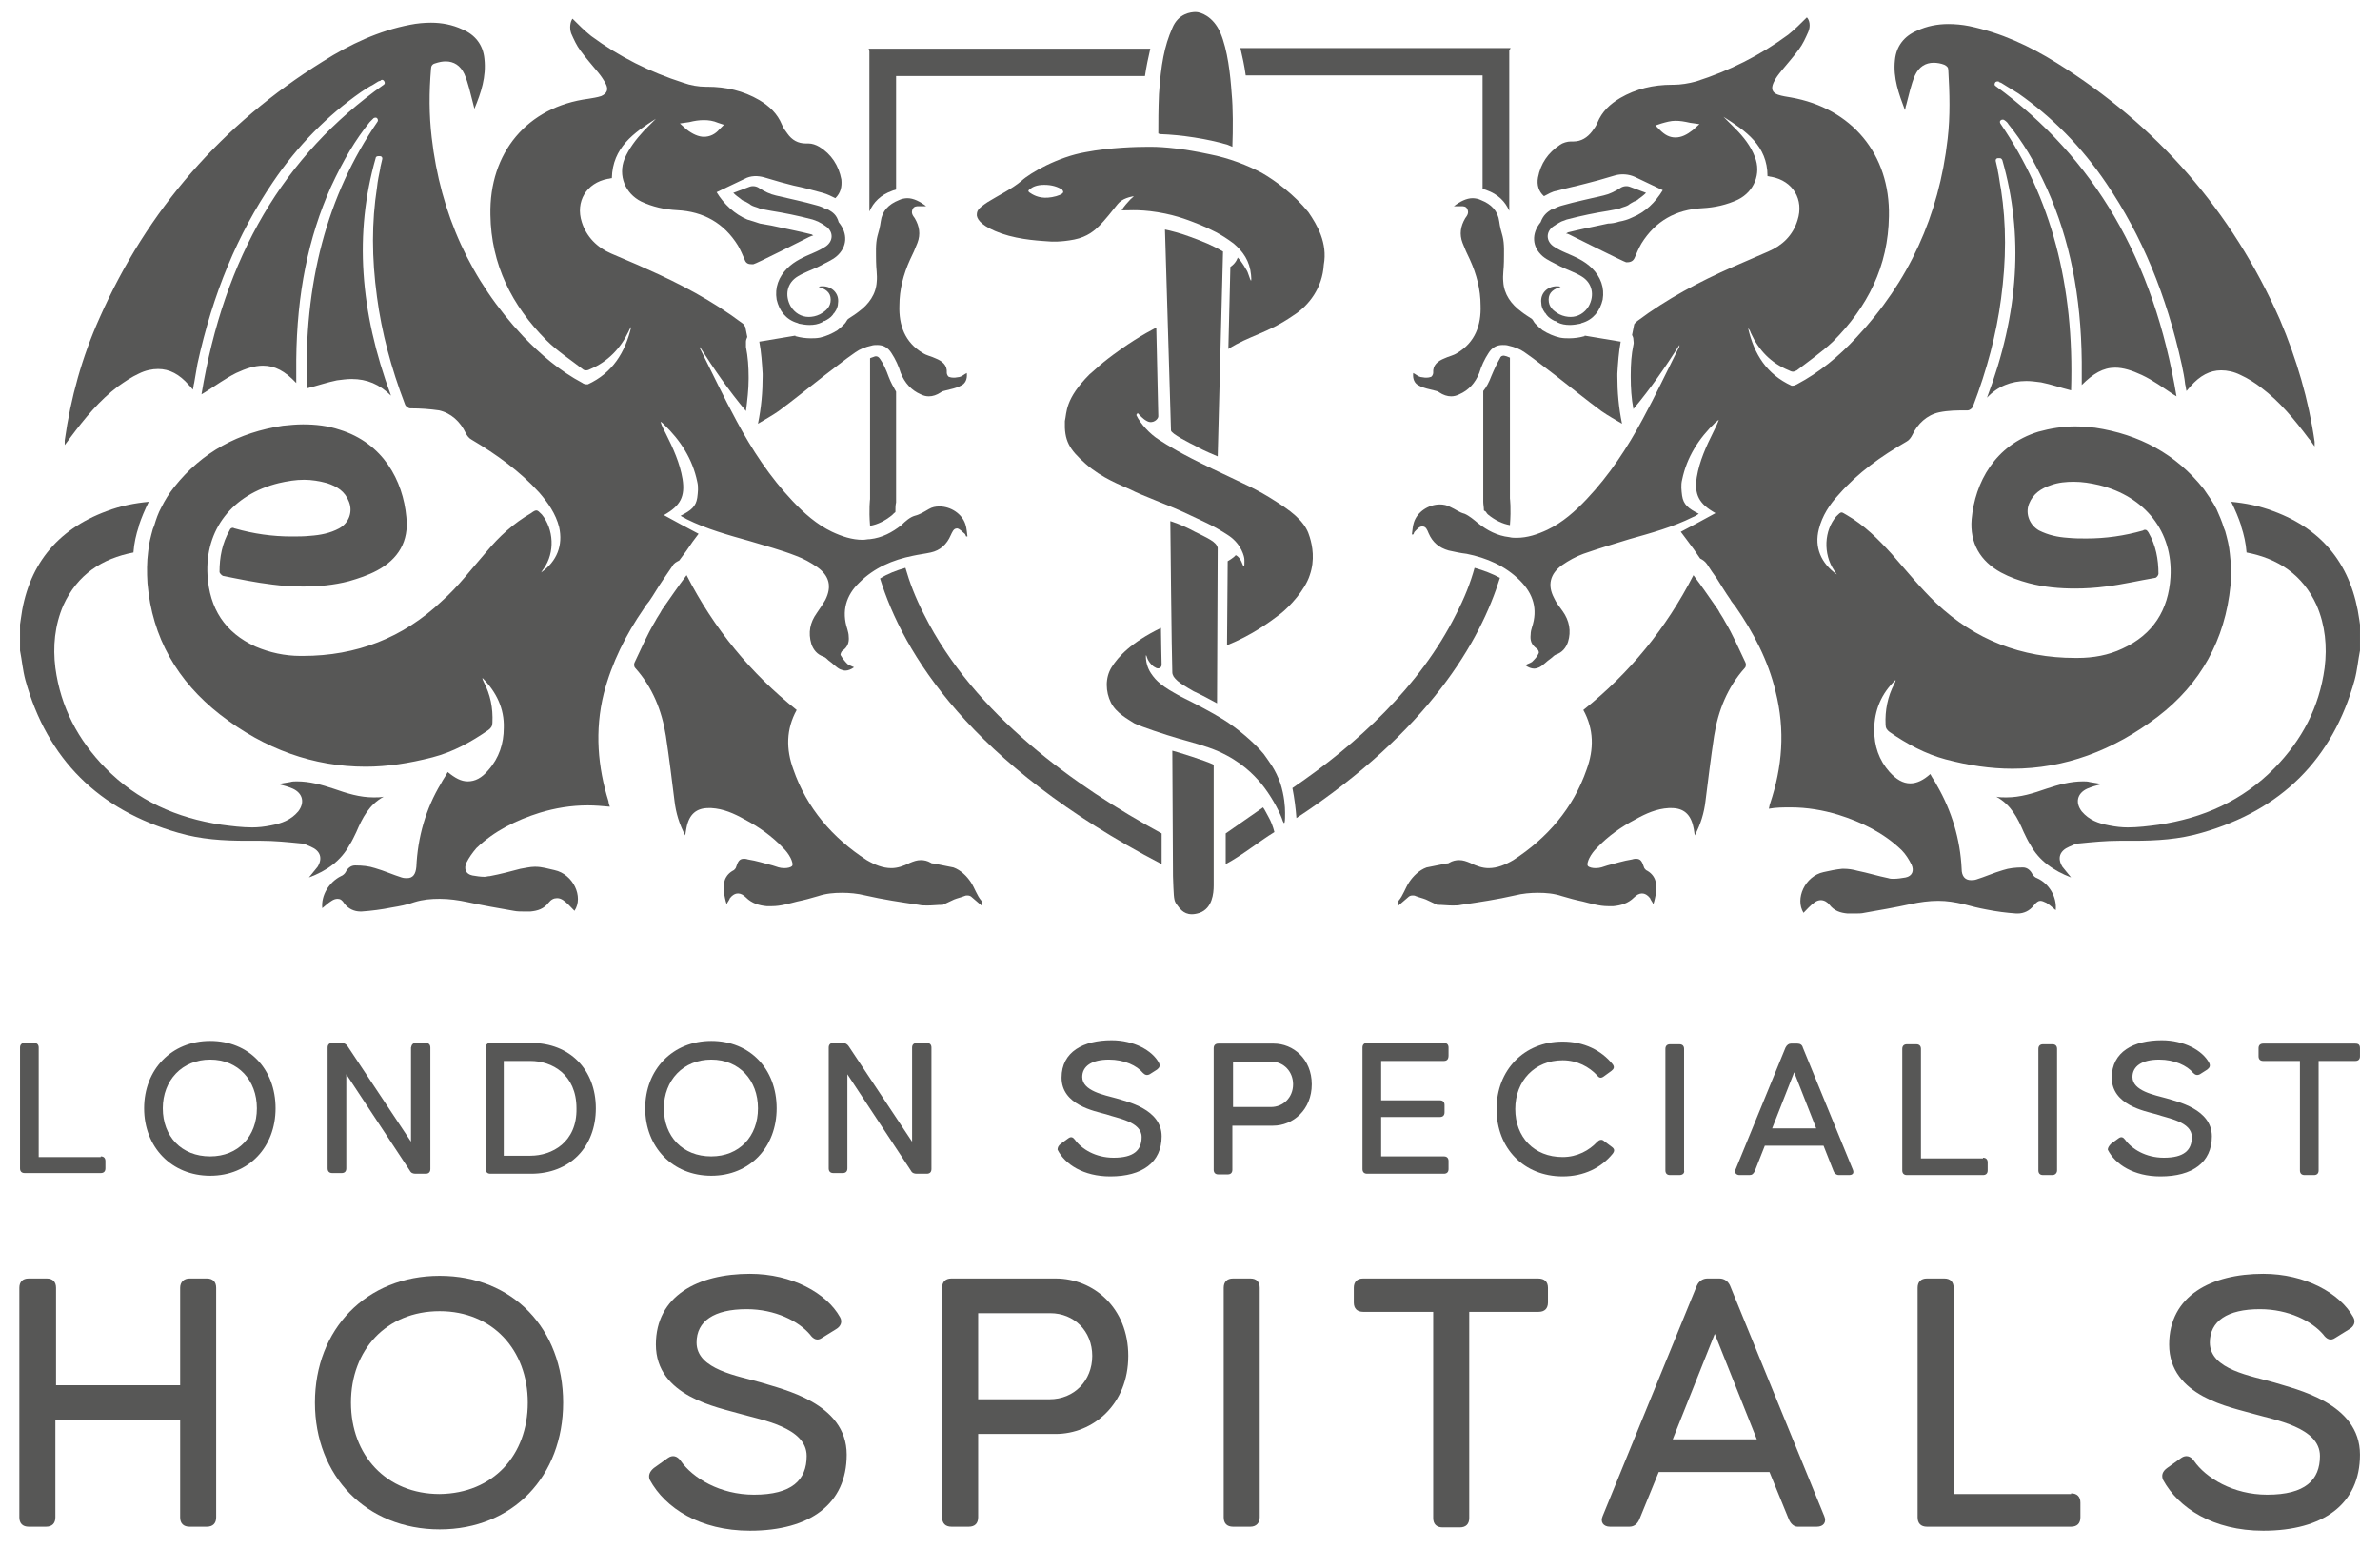 <?xml version="1.0" encoding="UTF-8"?><svg xmlns="http://www.w3.org/2000/svg" xmlns:xlink="http://www.w3.org/1999/xlink" version="1.1" id="Layer_1" x="0px" y="0px" viewBox="0 0 356.7 232.1" style="enable-background:new 0 0 356.7 232.1;" xml:space="preserve"><style type="text/css">.st0{fill:#575756;}</style><g><path class="st0" d="M15.1,173.3c0.5,0,0.7,0.3,0.7,0.7v1.1c0,0.5-0.3,0.7-0.7,0.7H3.7c-0.5,0-0.7-0.3-0.7-0.7V157 c0-0.5,0.3-0.7,0.7-0.7h1.4c0.5,0,0.7,0.3,0.7,0.7v16.4H15.1z"/><path class="st0" d="M21.6,166.1c0-5.8,4.1-10.1,9.9-10.1s9.8,4.2,9.8,10.1c0,5.8-4,10.1-9.8,10.1S21.6,171.9,21.6,166.1 M38.5,166.1c0-4.2-2.8-7.3-7-7.3c-4.2,0-7.1,3.1-7.1,7.3c0,4.2,2.8,7.2,7.1,7.2C35.7,173.3,38.5,170.3,38.5,166.1"/><path class="st0" d="M62.4,156.3h1.4c0.5,0,0.7,0.3,0.7,0.7v18.2c0,0.5-0.3,0.7-0.7,0.7h-1.5c-0.4,0-0.7-0.1-0.9-0.5l-9.5-14.4 v14.1c0,0.5-0.3,0.7-0.7,0.7h-1.4c-0.5,0-0.7-0.3-0.7-0.7V157c0-0.5,0.3-0.7,0.7-0.7h1.4c0.4,0,0.7,0.2,0.9,0.5l9.5,14.3V157 C61.7,156.5,61.9,156.3,62.4,156.3"/><path class="st0" d="M89.3,166.1c0,5.8-3.9,9.8-9.7,9.8h-6.1c-0.5,0-0.7-0.3-0.7-0.7V157c0-0.5,0.3-0.7,0.7-0.7h6.1 C85.4,156.3,89.3,160.3,89.3,166.1 M86.4,166.1c0-5.1-3.7-7.1-6.9-7.1h-4v14.2h4C82.7,173.2,86.5,171.2,86.4,166.1"/><path class="st0" d="M96.7,166.1c0-5.8,4.1-10.1,9.9-10.1c5.8,0,9.8,4.2,9.8,10.1c0,5.8-4,10.1-9.8,10.1 C100.8,176.2,96.7,171.9,96.7,166.1 M113.6,166.1c0-4.2-2.8-7.3-7-7.3c-4.2,0-7.1,3.1-7.1,7.3c0,4.2,2.8,7.2,7.1,7.2 C110.8,173.3,113.6,170.3,113.6,166.1"/><path class="st0" d="M137.5,156.3h1.4c0.5,0,0.7,0.3,0.7,0.7v18.2c0,0.5-0.3,0.7-0.7,0.7h-1.5c-0.4,0-0.7-0.1-0.9-0.5l-9.5-14.4 v14.1c0,0.5-0.3,0.7-0.7,0.7h-1.4c-0.5,0-0.7-0.3-0.7-0.7V157c0-0.5,0.3-0.7,0.7-0.7h1.4c0.4,0,0.7,0.2,0.9,0.5l9.5,14.3V157 C136.7,156.5,137,156.3,137.5,156.3"/><path class="st0" d="M159,171.4l1.1-0.8c0.4-0.3,0.7-0.2,1,0.2c1,1.4,3.1,2.7,5.8,2.7c3,0,4.2-1.1,4.2-3.1c0-2.3-3.6-2.8-5.3-3.4 c-1.8-0.5-6.7-1.4-6.7-5.5c0-3.9,3.3-5.6,7.5-5.6c3.3,0,6.1,1.5,7.1,3.4c0.2,0.4,0.1,0.7-0.3,1l-1.1,0.7c-0.4,0.2-0.7,0.1-1-0.2 c-0.9-1.1-2.8-2-5.1-2c-2.6,0-4,1-4,2.6c0,2.1,3.3,2.7,5.1,3.2c1.6,0.5,6.8,1.6,6.8,5.7c0,3.9-2.9,6-7.7,6c-4,0-6.8-1.8-7.9-4 C158.5,172,158.6,171.7,159,171.4"/><path class="st0" d="M196.6,162.5c0,3.8-2.8,6.2-5.8,6.2h-6.1v6.6c0,0.5-0.3,0.7-0.7,0.7h-1.4c-0.5,0-0.7-0.3-0.7-0.7v-18.2 c0-0.5,0.3-0.7,0.7-0.7h8.3C193.8,156.4,196.6,158.7,196.6,162.5 M193.8,162.5c0-1.9-1.4-3.4-3.3-3.4h-5.7v6.8h5.7 C192.3,165.9,193.8,164.5,193.8,162.5"/><path class="st0" d="M216.4,159H207v5.9h8.8c0.5,0,0.7,0.3,0.7,0.7v1.1c0,0.5-0.3,0.7-0.7,0.7H207v5.9h9.4c0.5,0,0.7,0.3,0.7,0.7 v1.2c0,0.5-0.3,0.7-0.7,0.7h-11.5c-0.5,0-0.7-0.3-0.7-0.7v-18.2c0-0.5,0.3-0.7,0.7-0.7h11.5c0.5,0,0.7,0.3,0.7,0.7v1.2 C217.1,158.7,216.9,159,216.4,159"/><path class="st0" d="M239.4,161.2c-1.2-1.3-3-2.3-5.2-2.3c-4.2,0-7.1,3.1-7.1,7.3c0,4.2,2.8,7.2,7.1,7.2c2.2,0,4-1,5.2-2.3 c0.3-0.3,0.7-0.4,1-0.1l1.2,0.9c0.4,0.3,0.4,0.6,0.1,1c-1.7,2.1-4.3,3.4-7.5,3.4c-5.8,0-9.9-4.2-9.9-10.1c0-5.8,4.1-10.1,9.9-10.1 c3.2,0,5.8,1.3,7.5,3.4c0.3,0.4,0.2,0.7-0.2,1l-1.1,0.8C240,161.6,239.7,161.6,239.4,161.2"/><path class="st0" d="M251.7,176.1h-1.4c-0.5,0-0.7-0.3-0.7-0.7v-18.2c0-0.5,0.3-0.7,0.7-0.7h1.4c0.5,0,0.7,0.3,0.7,0.7v18.2 C252.5,175.8,252.2,176.1,251.7,176.1"/><path class="st0" d="M274.8,175.5l-1.5-3.8h-8.8l-1.5,3.8c-0.2,0.4-0.4,0.6-0.8,0.6h-1.5c-0.5,0-0.8-0.4-0.6-0.8l7.5-18.3 c0.2-0.4,0.5-0.6,0.8-0.6h1c0.4,0,0.7,0.2,0.8,0.6l7.5,18.3c0.2,0.5,0,0.8-0.6,0.8h-1.5C275.2,176.1,274.9,175.8,274.8,175.5 M272.2,169.1l-3.3-8.4l-3.3,8.4H272.2z"/><path class="st0" d="M297.2,173.5c0.5,0,0.7,0.3,0.7,0.7v1.2c0,0.5-0.3,0.7-0.7,0.7h-11.4c-0.5,0-0.7-0.3-0.7-0.7v-18.2 c0-0.5,0.3-0.7,0.7-0.7h1.4c0.5,0,0.7,0.3,0.7,0.7v16.4H297.2z"/><path class="st0" d="M307.6,176.1h-1.4c-0.5,0-0.7-0.3-0.7-0.7v-18.2c0-0.5,0.3-0.7,0.7-0.7h1.4c0.5,0,0.7,0.3,0.7,0.7v18.2 C308.3,175.8,308,176.1,307.6,176.1"/><path class="st0" d="M316.4,171.4l1.1-0.8c0.4-0.3,0.7-0.2,1,0.2c1,1.4,3.1,2.7,5.8,2.7c3,0,4.2-1.1,4.2-3.1c0-2.3-3.6-2.8-5.3-3.4 c-1.8-0.5-6.7-1.4-6.7-5.5c0-3.9,3.3-5.6,7.5-5.6c3.3,0,6.1,1.5,7.1,3.4c0.2,0.4,0.1,0.7-0.3,1l-1.1,0.7c-0.4,0.2-0.7,0.1-1-0.2 c-0.9-1.1-2.8-2-5.1-2c-2.6,0-4,1-4,2.6c0,2.1,3.3,2.7,5.1,3.2c1.6,0.5,6.8,1.6,6.8,5.7c0,3.9-2.9,6-7.7,6c-4,0-6.8-1.8-7.9-4 C315.9,172,316.1,171.7,316.4,171.4"/><path class="st0" d="M353.7,157.1v1.2c0,0.5-0.3,0.7-0.7,0.7h-5.5v16.4c0,0.5-0.3,0.7-0.7,0.7h-1.4c-0.5,0-0.7-0.3-0.7-0.7V159 h-5.5c-0.5,0-0.7-0.3-0.7-0.7v-1.2c0-0.5,0.3-0.7,0.7-0.7H353C353.5,156.4,353.7,156.6,353.7,157.1"/><path class="st0" d="M28.4,191.6H31c0.9,0,1.4,0.5,1.4,1.4v34.4c0,0.9-0.5,1.4-1.4,1.4h-2.6c-0.9,0-1.4-0.5-1.4-1.4v-14.6H8.3v14.6 c0,0.9-0.5,1.4-1.4,1.4H4.3c-0.9,0-1.4-0.5-1.4-1.4V193c0-0.9,0.5-1.4,1.4-1.4H7c0.9,0,1.4,0.5,1.4,1.4v14.6H27V193 C27,192.1,27.6,191.6,28.4,191.6"/><path class="st0" d="M47.2,210.2c0-11,7.7-19,18.7-19c11,0,18.5,8,18.5,19c0,11-7.5,19-18.5,19C54.9,229.2,47.2,221.2,47.2,210.2 M79.1,210.2c0-7.9-5.3-13.7-13.2-13.7c-8,0-13.3,5.8-13.3,13.7c0,7.9,5.3,13.7,13.3,13.7C73.9,223.8,79.1,218.1,79.1,210.2"/><path class="st0" d="M98,220l2.1-1.5c0.7-0.5,1.4-0.3,1.9,0.4c1.8,2.6,5.9,5.1,11,5.1c5.7,0,7.9-2.2,7.9-5.8c0-4.3-6.8-5.4-9.9-6.3 c-3.4-1-12.7-2.6-12.7-10.4c0-7.3,6.3-10.6,14.1-10.6c6.3,0,11.5,2.9,13.5,6.5c0.4,0.7,0.1,1.4-0.6,1.8l-2.1,1.3 c-0.7,0.5-1.3,0.2-1.8-0.5c-1.7-2-5.2-3.8-9.5-3.8c-4.9,0-7.5,1.8-7.5,5c0,4.1,6.3,5,9.7,6c3.1,1,12.8,3,12.8,10.8 c0,7.4-5.5,11.4-14.5,11.4c-7.5,0-12.7-3.4-15-7.6C97.1,221.1,97.4,220.5,98,220"/><path class="st0" d="M169.1,203.2c0,7.3-5.3,11.7-10.9,11.7h-11.6v12.5c0,0.9-0.5,1.4-1.4,1.4h-2.6c-0.9,0-1.4-0.5-1.4-1.4V193 c0-0.9,0.5-1.4,1.4-1.4h15.6C163.9,191.6,169.1,196,169.1,203.2 M163.7,203.2c0-3.7-2.7-6.4-6.3-6.4h-10.8v12.9h10.7 C161,209.7,163.7,206.9,163.7,203.2"/><path class="st0" d="M187.4,228.8h-2.6c-0.9,0-1.4-0.5-1.4-1.4V193c0-0.9,0.5-1.4,1.4-1.4h2.6c0.9,0,1.4,0.5,1.4,1.4v34.4 C188.8,228.2,188.3,228.8,187.4,228.8"/><path class="st0" d="M232,193v2.2c0,0.9-0.5,1.4-1.4,1.4h-10.4v30.9c0,0.9-0.5,1.4-1.4,1.4h-2.6c-0.9,0-1.4-0.5-1.4-1.4v-30.9 h-10.5c-0.9,0-1.4-0.5-1.4-1.4V193c0-0.9,0.5-1.4,1.4-1.4h26.2C231.5,191.6,232,192.1,232,193"/><path class="st0" d="M268.1,227.7l-2.9-7.1h-16.6l-2.9,7.1c-0.3,0.7-0.8,1.1-1.5,1.1h-2.9c-1,0-1.5-0.7-1.1-1.6l14.1-34.5 c0.3-0.7,0.9-1.1,1.6-1.1h1.8c0.7,0,1.3,0.4,1.6,1.1l14.1,34.5c0.4,0.9-0.1,1.6-1.1,1.6h-2.9C268.9,228.8,268.4,228.4,268.1,227.7 M263.3,215.7l-6.3-15.8l-6.3,15.8H263.3z"/><path class="st0" d="M310.4,223.8c0.9,0,1.4,0.5,1.4,1.4v2.2c0,0.9-0.5,1.4-1.4,1.4h-21.6c-0.9,0-1.4-0.5-1.4-1.4V193 c0-0.9,0.5-1.4,1.4-1.4h2.6c0.9,0,1.4,0.5,1.4,1.4v30.9H310.4z"/><path class="st0" d="M324.8,220l2.1-1.5c0.7-0.5,1.4-0.3,1.9,0.4c1.8,2.6,5.9,5.1,11,5.1c5.7,0,7.9-2.2,7.9-5.8 c0-4.3-6.8-5.4-9.9-6.3c-3.4-1-12.7-2.6-12.7-10.4c0-7.3,6.3-10.6,14.1-10.6c6.3,0,11.5,2.9,13.5,6.5c0.4,0.7,0.1,1.4-0.6,1.8 l-2.1,1.3c-0.7,0.5-1.3,0.2-1.8-0.5c-1.7-2-5.2-3.8-9.5-3.8c-4.9,0-7.5,1.8-7.5,5c0,4.1,6.3,5,9.7,6c3.1,1,12.8,3,12.8,10.8 c0,7.4-5.5,11.4-14.5,11.4c-7.5,0-12.7-3.4-15-7.6C323.9,221.1,324.1,220.5,324.8,220"/><path class="st0" d="M223,77.1c1.1,0.9,2.2,1.4,3.3,1.6c0.2-2.5,0-4,0-4l0-21.1c-0.2-0.1-0.3-0.1-0.5-0.2c-0.1,0-0.3-0.1-0.4-0.1 c-0.3,0-0.5,0.1-0.6,0.4c-0.4,0.7-0.8,1.5-1.3,2.7c-0.3,0.8-0.7,1.6-1.2,2.2l0,16.3l0,0.3c0,0.4,0.1,0.8,0.1,1.3 c0.1,0.1,0.2,0.1,0.3,0.2C222.8,76.9,222.9,77,223,77.1"/><path class="st0" d="M226.4,7.2l-40.5,0c0.3,1.3,0.6,2.6,0.8,4.1l35.5,0l0,17c0.2,0.1,0.4,0.1,0.6,0.2c1.7,0.6,2.8,1.7,3.4,3.1 l0-24L226.4,7.2z"/><path class="st0" d="M172.4,7.3l-42.2,0l0.1,0.4l0,24c0.6-1.4,1.7-2.5,3.4-3.1c0.2-0.1,0.4-0.1,0.6-0.2l0-17l37.3,0 C171.8,10,172.1,8.6,172.4,7.3"/><path class="st0" d="M133.2,56.5c-0.4-1.1-0.8-2-1.3-2.7c-0.2-0.3-0.4-0.4-0.6-0.4c-0.1,0-0.2,0-0.4,0.1c-0.2,0.1-0.4,0.1-0.5,0.2 l0,21.1c0,0-0.2,1.5,0,4c1.2-0.2,2.3-0.8,3.3-1.6c0.1-0.1,0.2-0.2,0.3-0.3c0.1-0.1,0.2-0.1,0.2-0.2c0-0.5,0-1,0.1-1.4l0-0.3l0-0.2 l0-16.1C133.9,58,133.5,57.3,133.2,56.5"/><path class="st0" d="M189.4,113c-1.4-1.7-4-3.9-6.1-5.2c-1.8-1.1-3.7-2.1-6.3-3.4c-2.8-1.5-3.7-2.3-4.5-3.5 c-0.6-0.9-0.7-1.8-0.7-1.8c-0.1-0.6-0.1-1.3,0.1-0.6c0.2,0.7,0.9,1.4,1.2,1.5c0.4,0.3,0.9,0.2,1-0.3c0-0.2-0.1-4.3-0.1-5.6 c-4.5,2.2-6.4,4.3-7.4,5.9c-1,1.6-0.9,3.7-0.1,5.3c0.8,1.6,2.6,2.5,3.5,3.1c1,0.5,4.6,1.7,6.7,2.3c1.4,0.4,4.1,1.1,5.9,1.9 c3.4,1.5,5.3,3.5,6.4,4.8c1.4,1.7,2.6,3.9,3.1,5.2c0.5,1.6,0.5,0.3,0.5-0.8c0-0.9-0.1-2.5-0.7-4.4 C191.1,115.2,190.3,114.3,189.4,113"/><path class="st0" d="M170.3,62.2c0.6,1.3,2.1,2.9,3.4,3.7c1.4,0.9,3.1,2,8.1,4.4c5,2.4,6.4,2.9,9.5,4.9c3.2,2,4.5,3.5,5,5.3 c0.4,1.3,0.8,3.4,0,5.7c-0.7,2.2-3,4.7-4.4,5.8c-1.7,1.3-4.3,3.2-8,4.7l0.1-12.6c0,0,0.9-0.5,1.2-0.9c0,0,0.6,0.2,1,1.3 c0.4,1.1,0.3-0.5,0.3-0.7c0-0.3-0.4-2.2-2.3-3.5c-2.4-1.6-4.2-2.3-6.5-3.4c-2.3-1.1-6.7-2.7-8.2-3.5c-1.5-0.7-4.3-1.7-6.8-3.9 c-2.5-2.2-3.2-3.5-3.1-6.4c0.3-1.3,0-3.3,3.7-7c1.1-0.9,1.5-1.5,4.6-3.7c3.1-2.2,5.4-3.3,5.4-3.3l0.3,13.3c0,0.4-0.8,1.2-1.7,0.7 c-0.6-0.3-1.1-0.9-1.4-1.2"/><path class="st0" d="M158.3,29.4c-1.8,0.5-2.9,0.1-3.6-0.3c-0.7-0.4-0.7-0.5-0.3-0.8c0.4-0.3,1-0.6,2.1-0.6c1.2,0,2,0.3,2.7,0.7 C159.1,28.5,160,28.9,158.3,29.4 M196.1,31.8c-2.1-2.6-4.9-4.7-7-5.9c-2.1-1.1-4.8-2.2-7.9-2.8c-3.7-0.8-6.7-1.1-8.7-1.1h-0.5 c-1.6,0-5.7,0.1-9.3,0.8c-4.1,0.7-8.3,3.1-9.6,4.3c-1.4,1.2-3.5,2.2-5.1,3.2c-1.5,1-1.6,1.3-1.6,2c0.1,0.7,0.9,1.7,3.7,2.7 c2.9,1,6.1,1.1,7.4,1.2c0,0,1.5,0.1,3.5-0.3c2-0.4,3.1-1.4,3.8-2.1c0.7-0.7,2-2.3,2.7-3.2c0.7-0.9,2-1.1,2.4-1.2 c0,0.1-0.2,0.2-0.5,0.5c-0.3,0.3-1,1.1-1.3,1.6c0.7,0.1,2.3-0.2,5.4,0.3c3.1,0.5,5.1,1.4,6.4,1.9c1.6,0.7,3,1.3,5,2.8 c1.4,1.2,2.4,2.6,2.6,4.7c0.2,2.1-0.4-0.3-0.6-0.6c-0.2-0.3-0.7-1.3-1.4-2c0,0-0.2,0.8-1.1,1.4l-0.3,12.3c3.1-2,5.8-2.3,9.7-5 c2.4-1.5,4.4-4.2,4.6-7.6C199,36.4,197.4,33.7,196.1,31.8"/><path class="st0" d="M182.5,68.4c-0.2-0.1-2.2-0.9-3.2-1.5c-1-0.5-3.8-1.9-3.8-2.4l-0.9-30.1c0.6,0.1,2.5,0.6,3.8,1.1 c1.9,0.7,3.2,1.2,4.9,2.2L182.5,68.4z"/><path class="st0" d="M181.9,132.7c0,1.2-0.2,3.4-2.1,4.1c-1.8,0.6-2.6-0.2-3.1-0.8c-0.2-0.3-0.4-0.5-0.5-0.7 c-0.3-0.5-0.3-1.3-0.4-4l-0.1-18.8c0.8,0.2,5,1.5,6.2,2.1L181.9,132.7z"/><path class="st0" d="M182.5,82.1c-0.2-0.9-1.4-1.4-3.4-2.4c-2-1.1-3.7-1.6-3.7-1.6c0,0.4,0.2,20.2,0.3,22.7c0,0.2,0.1,0.4,0.2,0.6 c0.6,0.9,2,1.6,3,2.2c1.1,0.5,2.6,1.3,3.5,1.8L182.5,82.1z"/><path class="st0" d="M173.9,20.1c3.1,0.1,7.1,0.7,10.1,1.6l0.7,0.3c0.1-2.6,0.1-5.9-0.1-7.9c-0.2-2.9-0.6-6.6-1.7-9.2 c-1.1-2.5-3-3.1-3.7-3.1c-0.7,0-2.6,0.2-3.5,2.4c-1.2,2.7-1.7,5.5-2,9.9c-0.1,2.3-0.1,4.3-0.1,5.9 C173.8,20.1,173.9,20.1,173.9,20.1"/><path class="st0" d="M174.1,124.9c-12.9-7-28.1-17.8-35.6-32.8c-1.3-2.5-2.2-4.9-2.8-7c-1.4,0.4-2.7,0.9-3.8,1.6 c3.4,11,13.4,27.8,42.2,42.8V124.9z"/><path class="st0" d="M221,85.1c-0.6,2.2-1.5,4.5-2.8,7c-5.4,10.8-14.8,19.4-24.5,26c0.3,1.5,0.5,3.1,0.6,4.5 c19.9-13.1,27.6-26.6,30.5-36C223.7,86,222.4,85.5,221,85.1"/><path class="st0" d="M190.1,122.4c-0.3-0.5-0.5-1-0.8-1.4l-5.6,3.9v4.6c2.6-1.4,5-3.4,7.3-4.8C190.8,123.9,190.5,123.1,190.1,122.4 "/><path class="st0" d="M125.5,49.5c-0.8,0.5-1.7,0.9-2.6,1.1c-0.5,0.1-1,0.1-1.4,0.1c-0.7,0-1.5-0.1-2.2-0.3c-0.1,0-0.1,0-0.1-0.1 c-1.8,0.3-3.6,0.6-5.4,0.9c0,0,0,0,0,0c0.3,1.6,0.4,3.2,0.5,4.8c0,0.1,0,0.2,0,0.4c0,2.3-0.2,4.7-0.7,7.1c1-0.6,2.1-1.2,3.1-1.9 c2.3-1.7,4.5-3.5,6.7-5.2c1.6-1.2,3.2-2.5,4.8-3.6c0.7-0.5,1.5-0.8,2.4-1c0.3-0.1,0.6-0.1,0.9-0.1c0.9,0,1.6,0.4,2.1,1.2 c0.6,0.9,1.1,2,1.4,3c0.6,1.5,1.6,2.6,3,3.2c0.4,0.2,0.8,0.3,1.2,0.3c0.6,0,1.2-0.2,1.8-0.6c0.2-0.2,0.5-0.2,0.8-0.3 c0.7-0.2,1.5-0.3,2.2-0.7c0.7-0.3,1-1,0.9-1.9c-0.4,0.2-0.7,0.5-1.1,0.6c-0.2,0-0.5,0.1-0.7,0.1c-0.3,0-0.5,0-0.8-0.1 c-0.2,0-0.4-0.4-0.4-0.6c0.1-1.2-0.7-1.8-1.7-2.2c-0.6-0.3-1.3-0.4-1.9-0.8c-2.7-1.6-3.6-4.2-3.5-7.1c0-2.4,0.6-4.7,1.6-6.9 c0.4-0.8,0.8-1.7,1.1-2.5c0.5-1.3,0.3-2.5-0.4-3.7c-0.3-0.4-0.6-0.8-0.3-1.4c0.2-0.4,0.6-0.4,0.9-0.4c0.2,0,0.3,0,0.5,0 c0.1,0,0.3,0,0.6,0c-0.9-0.7-1.9-1.2-2.8-1.2c-0.4,0-0.9,0.1-1.3,0.3c-1.5,0.6-2.5,1.6-2.7,3.2c-0.1,0.8-0.3,1.5-0.5,2.2 c-0.3,1.2-0.2,2.5-0.2,3.8c0,1,0.2,2,0.1,3c-0.1,1.9-1.2,3.4-2.7,4.5c-0.5,0.4-1,0.7-1.6,1.1c-0.2,0.2-0.3,0.5-0.5,0.7 C126.2,48.9,125.9,49.2,125.5,49.5"/><path class="st0" d="M145.5,132.2c-0.6-0.9-1.5-1.8-2.6-2.2l0,0c-1-0.2-2-0.4-3-0.6c-0.1,0-0.3,0-0.4-0.1c-0.5-0.3-1-0.4-1.5-0.4 c-0.6,0-1.1,0.2-1.6,0.4c-1,0.5-1.9,0.8-2.8,0.8c-1.3,0-2.5-0.5-3.7-1.2c-5.1-3.3-9-7.8-11-13.6c-1.1-3-1.1-6,0.5-8.9 c-6.9-5.5-12.4-12.2-16.5-20.2c-1.3,1.7-2.5,3.5-3.7,5.2c-0.3,0.6-0.7,1.1-1,1.7c-1.2,2-2.1,4.1-3.1,6.2c-0.1,0.2-0.1,0.6,0.1,0.8 c2.6,2.9,4,6.4,4.6,10.2c0.5,3.3,0.9,6.6,1.3,9.8c0.2,1.7,0.7,3.4,1.6,5.1c0.1-0.5,0.1-0.8,0.2-1.2c0.4-2,1.5-2.9,3.3-2.9 c0.1,0,0.3,0,0.4,0c1.8,0.1,3.4,0.8,5,1.7c2.1,1.1,4.1,2.5,5.8,4.3c0.4,0.4,0.8,0.9,1.1,1.5c0.2,0.4,0.4,1,0.2,1.2 c-0.2,0.2-0.7,0.3-1.1,0.3c0,0-0.1,0-0.1,0c-0.6,0-1.1-0.2-1.7-0.4c-1.2-0.3-2.4-0.7-3.7-0.9c-0.3-0.1-0.5-0.1-0.6-0.1 c-0.7,0-0.9,0.4-1.2,1.3c0,0.1-0.2,0.3-0.3,0.4c-1.4,0.7-1.7,2-1.5,3.4c0.1,0.5,0.2,1.1,0.4,1.7c0.2-0.4,0.4-0.6,0.5-0.9 c0.4-0.5,0.8-0.7,1.2-0.7c0.4,0,0.8,0.2,1.2,0.6c0.9,0.9,2,1.2,3.1,1.3c0.3,0,0.5,0,0.8,0c1.3,0,2.6-0.4,3.8-0.7 c1-0.2,2.1-0.5,3.1-0.8c1.2-0.4,2.4-0.5,3.6-0.5c1.1,0,2.3,0.1,3.5,0.4c2.6,0.6,5.3,1,8,1.4c0.4,0.1,0.9,0.1,1.3,0.1 c0.8,0,1.5-0.1,2.3-0.1l1.7-0.8c0.5-0.2,1-0.3,1.5-0.5c0.2-0.1,0.3-0.1,0.5-0.1c0.3,0,0.5,0.1,0.7,0.3c0.5,0.4,0.9,0.8,1.4,1.2 v-0.7C146.4,134.2,146.1,133.1,145.5,132.2"/><path class="st0" d="M46.3,131.5c2.7-1,4.8-2.5,6.1-4.9c0.4-0.6,0.7-1.3,1-1.9c0.9-2.1,1.9-4.1,4.1-5.3c-0.5,0.1-1,0.1-1.5,0.1 c-2.1,0-4-0.6-6-1.3c-1.8-0.6-3.6-1.1-5.5-1.1c-0.3,0-0.7,0-1,0.1c-0.6,0.1-1.2,0.2-1.8,0.3c0.8,0.2,1.5,0.4,2.2,0.7 c1.5,0.7,1.8,2.1,0.8,3.4c-1.1,1.3-2.5,1.8-4.1,2.1c-1,0.2-1.9,0.3-2.8,0.3c-1.5,0-3.1-0.2-4.6-0.4c-6.7-1-12.6-3.6-17.4-8.5 c-4.1-4.2-6.7-9.1-7.5-15c-0.4-3.2-0.1-6.4,1.2-9.4c2.1-4.6,5.8-7,10.5-7.9c0.1-1.4,0.4-2.7,0.8-3.9c0,0,0,0,0-0.1 c0.4-1.2,0.9-2.4,1.5-3.6c-2.1,0.2-4.2,0.6-6.3,1.4C8.4,79.4,4.1,84.9,3.1,92.9c0,0.2-0.1,0.5-0.1,0.7v3.9c0.3,1.5,0.4,2.9,0.8,4.4 c3.3,11.9,11,19.5,22.9,22.9c3.4,1,6.8,1.2,10.3,1.2c0.6,0,1.1,0,1.7,0c0.1,0,0.3,0,0.4,0c2,0,4,0.2,6,0.4c0.5,0,1,0.3,1.5,0.5 c1.4,0.6,1.8,1.7,1,3C47.2,130.4,46.8,130.9,46.3,131.5"/><path class="st0" d="M103.3,18.3c0.8-0.2,1.5-0.3,2.2-0.3c0.7,0,1.4,0.1,2.1,0.4l0.9,0.3l-0.7,0.7c-0.6,0.7-1.4,1.1-2.3,1.1 c-0.8,0-1.7-0.4-2.6-1.1l-1-0.9L103.3,18.3z M90.5,103.9c1.2-4.6,3.3-8.8,6-12.7c0.2-0.4,0.5-0.7,0.8-1.1c0.7-1,1.3-2.1,2-3.1 c0.5-0.7,1-1.5,1.5-2.2c0.2-0.4,0.6-0.6,1-0.8c0.7-0.9,1.4-1.9,2-2.8c0.3-0.4,0.6-0.8,0.9-1.2c-1.7-0.9-3.4-1.8-5.2-2.8 c2.5-1.4,3.2-2.8,2.8-5.4c-0.4-2.4-1.4-4.6-2.5-6.8c-0.3-0.6-0.6-1.1-0.8-1.8c0.2,0.1,0.3,0.2,0.5,0.4c2.5,2.4,4.3,5.2,5,8.6 c0.2,0.8,0.1,1.6,0,2.4c-0.2,1.3-0.9,1.9-2.5,2.7c0.3,0.2,0.6,0.3,0.9,0.5c3,1.5,6.3,2.4,9.5,3.3c2.3,0.7,4.6,1.3,6.9,2.2 c1.1,0.4,2.2,1,3.2,1.7c1.8,1.3,2.2,2.9,1.2,4.9c-0.4,0.7-0.9,1.4-1.3,2c-1,1.4-1.3,2.9-0.8,4.6c0.3,0.9,0.9,1.6,1.8,1.9 c0.3,0.1,0.6,0.4,0.8,0.6c0.6,0.4,1.1,1,1.7,1.3c0.3,0.1,0.5,0.2,0.8,0.2c0.4,0,0.9-0.2,1.3-0.5c-0.4-0.2-0.8-0.3-1-0.5 c-0.4-0.4-0.7-0.8-1-1.3c-0.1-0.1,0.1-0.6,0.3-0.7c0.7-0.5,1-1.2,0.9-2.1c0-0.4-0.1-0.7-0.2-1.1c-0.9-2.7-0.2-5.1,1.8-7 c2.2-2.2,5-3.4,8-4c0.9-0.2,1.8-0.3,2.7-0.5c1.4-0.3,2.4-1.2,3-2.6c0.2-0.4,0.4-1,0.9-1c0,0,0.1,0,0.1,0c0.4,0.1,0.7,0.5,1.1,0.8 c0.1,0.1,0.1,0.2,0.2,0.4c0.1,0,0.1,0,0.2,0c-0.1-0.6-0.1-1.2-0.3-1.8c-0.5-1.6-2.2-2.7-3.9-2.7c-0.6,0-1.1,0.1-1.6,0.4 c-0.7,0.4-1.3,0.8-2.1,1c-0.7,0.2-1.4,0.8-2,1.4c-1.4,1.1-2.9,1.9-4.7,2.1c-0.4,0-0.7,0.1-1.1,0.1c-1.6,0-3.1-0.5-4.6-1.2 c-2.3-1.1-4.2-2.8-5.9-4.6c-3.4-3.6-6.1-7.7-8.4-12c-1.9-3.5-3.6-7.1-5.4-10.7c-0.1-0.1-0.1-0.3-0.1-0.4c2.1,3.3,4.3,6.5,6.9,9.6 c0.2-1.6,0.4-3.2,0.4-4.8c0-0.1,0-0.2,0-0.3c0-1.5-0.1-3-0.4-4.5c0-0.3,0-0.5,0-0.8c0-0.2,0.1-0.5,0.2-0.7c-0.1-0.5-0.2-1-0.3-1.5 c-0.1-0.2-0.3-0.5-0.5-0.6c-4.4-3.3-9.3-5.9-14.3-8.1c-1.7-0.8-3.5-1.5-5.3-2.3c-2.1-0.9-3.7-2.5-4.4-4.7c-1-3.1,0.7-5.9,3.9-6.5 c0.2,0,0.4-0.1,0.6-0.1c0.1-4.6,3.3-6.8,6.6-8.9c-0.6,0.6-1.2,1.2-1.8,1.8c-1.2,1.3-2.2,2.6-2.9,4.2c-1,2.5,0.1,5.2,2.5,6.4 c1.7,0.8,3.5,1.2,5.4,1.3c3.9,0.2,7,1.9,9.1,5.3c0.4,0.7,0.7,1.4,1,2.1c0.2,0.6,0.6,0.7,1.1,0.7c0.1,0,0.1,0,0.2,0 c0.3,0,8.2-4,8.4-4.1c0.3-0.1,0.4-0.2,0.6-0.2c-0.1-0.1-0.3-0.2-0.4-0.2c-1.6-0.4-3.1-0.7-4.5-1c-0.5-0.1-1-0.2-1.4-0.3 c-0.5-0.1-1.1-0.2-1.7-0.3c-0.6-0.2-1.2-0.4-1.9-0.6c0,0,0,0,0,0c-1.9-0.8-3.5-2.3-4.6-4.1l4.2-2c0.9-0.5,2-0.5,3-0.2l2.4,0.7 l1.9,0.5c1.5,0.3,2.9,0.7,4.4,1.1c0.7,0.2,1.3,0.5,1.9,0.8c0.8-0.8,1-1.7,0.9-2.8c-0.4-2.1-1.5-3.8-3.3-4.9 c-0.5-0.3-1.1-0.5-1.6-0.5c0,0-0.1,0-0.1,0c-0.1,0-0.2,0-0.3,0c-1.2,0-2.1-0.5-2.8-1.5c-0.3-0.4-0.6-0.8-0.8-1.3 c-0.7-1.7-1.9-2.8-3.4-3.7c-2.4-1.4-5-2-7.8-2c0,0-0.1,0-0.1,0c0,0,0,0-0.1,0c-1.1,0-2.3-0.2-3.4-0.6c-5-1.6-9.6-3.9-13.8-7 c-1-0.8-1.9-1.7-2.8-2.6c-0.3,0.4-0.5,1.3-0.2,2.2c0.4,0.9,0.8,1.8,1.4,2.6c0.8,1.1,1.7,2.1,2.6,3.2c0.5,0.6,0.9,1.2,1.2,1.8 c0.4,0.8,0.2,1.4-0.7,1.8c-0.6,0.2-1.3,0.3-1.9,0.4C79,16,73.3,22.9,73.5,32.2c0.1,7.4,3.2,13.6,8.4,18.8c1.6,1.6,3.6,2.9,5.4,4.3 c0.2,0.2,0.4,0.2,0.6,0.2c0.2,0,0.4-0.1,0.6-0.2c2.6-1.1,4.5-3.1,5.7-5.6c0.1-0.2,0.2-0.5,0.4-0.7c-0.9,3.8-2.8,6.9-6.5,8.6 c-0.1,0-0.1,0-0.2,0c-0.2,0-0.5-0.1-0.6-0.2c-3.4-1.8-6.3-4.3-8.9-7c-7.9-8.4-12.4-18.4-13.7-29.8c-0.4-3.4-0.4-6.8-0.1-10.3 c0-0.4,0.2-0.7,0.6-0.8c0.6-0.2,1.1-0.3,1.6-0.3c1.2,0,2.2,0.6,2.8,1.9c0.6,1.4,0.9,2.9,1.3,4.4c0.1,0.3,0.1,0.5,0.2,0.8 c1-2.4,1.8-4.8,1.5-7.5c-0.2-2.1-1.4-3.6-3.3-4.4c-1.5-0.7-3.1-1-4.7-1c-1,0-2.1,0.1-3.1,0.3c-4.7,0.9-9,2.9-13.1,5.5 c-15.1,9.4-26.3,22.2-33.5,38.5c-2.6,5.8-4.3,11.9-5.2,18.3c0,0.2,0,0.3,0,0.7c0.4-0.5,0.6-0.8,0.9-1.2c2.1-2.8,4.3-5.5,7.1-7.6 c1-0.7,2-1.4,3.1-1.9c1-0.5,2-0.7,2.9-0.7c1.7,0,3.2,0.8,4.6,2.4c0.2,0.2,0.4,0.4,0.6,0.7c0.1-0.3,0.1-0.7,0.2-1 c0.2-1,0.3-1.9,0.5-2.9c2.3-10.5,6-19.4,11.3-27.2c3.7-5.5,8.2-10,13.2-13.5c0.6-0.4,1.2-0.8,1.8-1.1c0.3-0.2,0.5-0.3,0.8-0.5 c0.1,0,0.2-0.1,0.3-0.1c0,0,0.1,0,0.1-0.1c0.2-0.1,0.4,0,0.5,0.2c0.1,0.2,0.1,0.4-0.1,0.5C42.5,23.3,33.6,38.5,30.2,59.1 c0.2-0.1,0.3-0.2,0.5-0.3c1.6-1,3.1-2.1,4.7-2.9c1.5-0.7,2.8-1.1,4-1.1c1.8,0,3.3,0.8,5,2.6l0-0.8c0-0.9,0-1.8,0-2.7 c0.1-9.9,1.8-18.3,5.2-25.9c1.9-4.1,3.7-7.1,5.8-9.7c0.2-0.2,0.4-0.4,0.6-0.6c0.2-0.1,0.4-0.1,0.5,0c0.1,0.1,0.2,0.3,0.1,0.5 C49,29.3,45.5,42.4,46,58.2c1.6-0.4,3-0.9,4.5-1.2c0.8-0.1,1.5-0.2,2.2-0.2c2.3,0,4.2,0.8,5.9,2.5c-4.7-12.7-5.5-24.4-2.3-35.6 c0-0.2,0.2-0.3,0.4-0.3l0.2,0c0.1,0,0.2,0,0.3,0.1c0.1,0.1,0.1,0.2,0.1,0.3c-0.1,0.4-0.2,0.9-0.3,1.3l0,0.1c-0.2,1-0.4,1.9-0.5,2.9 c-0.8,5.2-0.8,10.5,0,16.4c0.7,5.3,2.1,10.6,4.2,16.1c0.1,0.3,0.5,0.6,0.8,0.6h0h0.1c1.4,0,2.8,0.1,4.2,0.3c1.8,0.4,3.2,1.7,4,3.4 c0.2,0.4,0.5,0.8,0.9,1c3.7,2.2,7.2,4.7,10.1,7.9c1.3,1.5,2.5,3.2,3,5.2c0.6,2.7-0.3,5.1-2.7,6.8c0.2-0.3,0.3-0.5,0.4-0.6 c1.7-2.4,1.5-5.9-0.3-8.1c-0.4-0.4-0.6-0.6-0.8-0.6c-0.2,0-0.4,0.1-0.8,0.4c-2.6,1.5-4.8,3.5-6.7,5.8c-2.2,2.5-4.2,5.2-6.7,7.4 c-5.8,5.5-12.8,8.2-20.8,8.2c-0.1,0-0.3,0-0.4,0c-2.3,0-4.6-0.5-6.7-1.4c-4.6-2.1-6.9-5.7-7.2-10.7c-0.4-6.8,3.7-12.1,10.7-13.8 c1.3-0.3,2.5-0.5,3.8-0.5c1.1,0,2.3,0.2,3.4,0.5c1.5,0.5,2.7,1.2,3.3,2.8c0.6,1.5,0,3.2-1.5,4c-1.3,0.7-2.8,1-4.3,1.1 c-0.9,0.1-1.9,0.1-2.8,0.1c-2.9,0-5.7-0.4-8.5-1.2c-0.1,0-0.2-0.1-0.3-0.1c-0.2,0-0.4,0.1-0.5,0.4c-1.1,1.9-1.5,4-1.5,6.2 c0,0.2,0.3,0.5,0.5,0.6c2.5,0.5,4.9,1,7.4,1.3c1.5,0.2,3.1,0.3,4.6,0.3c2.3,0,4.6-0.2,6.9-0.8c1.4-0.4,2.9-0.9,4.2-1.6 c3.2-1.7,4.8-4.4,4.4-8c-0.5-5.5-3.5-11.1-10-13.1c-1.8-0.6-3.6-0.8-5.5-0.8c-1,0-2,0.1-3,0.2c-6.6,1-12.1,3.9-16.3,9.2 c-0.8,1-1.4,2-1.9,3c-0.5,0.9-0.8,1.8-1.1,2.8c-0.1,0.2-0.1,0.3-0.2,0.5c-0.3,1.1-0.6,2.2-0.7,3.4c-0.2,1.5-0.2,3.1-0.1,4.7 c0.7,8.2,4.5,14.7,10.9,19.7c6.7,5.2,14,7.8,21.8,7.8c3.2,0,6.5-0.5,10-1.4c3.1-0.8,5.8-2.3,8.4-4.1c0.4-0.3,0.6-0.6,0.6-1.1 c0.1-2.2-0.3-4.2-1.3-6.1c-0.1-0.2-0.2-0.4-0.2-0.6c2.1,2.1,3.3,4.6,3.2,7.5c0,2.3-0.7,4.5-2.3,6.3c-1,1.2-2,1.7-3.1,1.7 c-1,0-1.9-0.5-3-1.4c-0.3,0.6-0.7,1.1-1,1.7c-2.3,3.8-3.5,8.1-3.7,12.5c-0.1,1.1-0.5,1.7-1.4,1.7c-0.2,0-0.5,0-0.8-0.1 c-1.3-0.4-2.6-1-4-1.4c-0.9-0.3-1.9-0.4-2.9-0.4c0,0,0,0-0.1,0c-0.6,0-1.1,0.4-1.4,1c-0.1,0.2-0.4,0.5-0.7,0.6 c-1.8,0.9-3,2.9-2.8,4.8c0.5-0.4,0.9-0.8,1.4-1.1c0.3-0.2,0.6-0.3,0.9-0.3c0.4,0,0.7,0.2,1,0.7c0.6,0.8,1.5,1.2,2.4,1.2 c0.1,0,0.2,0,0.2,0c1.5-0.1,3-0.3,4.5-0.6c1.2-0.2,2.3-0.4,3.4-0.8c1.3-0.4,2.5-0.5,3.8-0.5c1.4,0,2.8,0.2,4.2,0.5 c2.3,0.5,4.6,0.9,6.9,1.3c0.5,0.1,1,0.1,1.4,0.1c0.4,0,0.8,0,1.1,0c1.1-0.1,2-0.4,2.7-1.3c0.4-0.5,0.8-0.7,1.3-0.7 c0.3,0,0.6,0.1,0.9,0.3c0.6,0.4,1.1,1,1.7,1.6c1.4-2.1-0.2-5.5-3-6.1c-0.9-0.2-1.9-0.5-2.8-0.5c-0.1,0-0.2,0-0.2,0 c-0.7,0-1.4,0.2-2.1,0.3c-1.5,0.4-3,0.8-4.6,1.1c-0.3,0-0.5,0.1-0.8,0.1c-0.6,0-1.2-0.1-1.8-0.2c-1-0.2-1.3-1-0.9-1.9 c0.4-0.8,0.9-1.5,1.5-2.2c2.7-2.6,6-4.2,9.5-5.3c2.3-0.7,4.7-1.1,7.2-1.1c1.1,0,2.2,0.1,3.3,0.2c-0.1-0.3-0.2-0.6-0.2-0.8 C89.6,115,89.1,109.5,90.5,103.9"/><path class="st0" d="M124.1,31.4c-0.1,0-0.1,0-0.2,0c-0.5-0.3-1-0.5-1.4-0.6c0,0,0,0,0,0c-2.1-0.6-4.1-1-6.2-1.5 c-0.9-0.2-1.7-0.6-2.5-1.1c-0.4-0.3-1-0.4-1.5-0.2l-2.4,0.9c0.4,0.4,0.7,0.6,1.1,0.9c0.2,0.2,0.4,0.3,0.7,0.4 c0.3,0.2,0.6,0.3,0.8,0.5c0.3,0.2,0.7,0.3,1,0.4c0.2,0.1,0.3,0.1,0.5,0.2c0.5,0.1,1,0.2,1.6,0.3c0,0,0,0,0,0 c1.9,0.3,3.9,0.7,6.2,1.3c0.3,0.1,0.5,0.2,0.8,0.3c0,0,0,0,0,0c0.4,0.2,0.9,0.5,1.3,0.8c1,0.8,1,2.1-0.1,2.9 c-0.6,0.4-1.2,0.7-1.9,1c-1.4,0.6-2.8,1.2-3.9,2.3c-1.3,1.3-1.9,2.9-1.6,4.7c0.4,1.7,1.4,3,3.1,3.5c0,0,0,0,0,0c0,0,0.1,0,0.2,0.1 c0.5,0.1,1.1,0.2,1.6,0.2c0,0,0,0,0,0c0.7,0,1.3-0.1,1.9-0.4c0.1-0.1,0.2-0.2,0.4-0.2c0.4-0.2,0.9-0.5,1.2-0.9c0,0,0,0,0,0l0.2-0.3 c0,0,0.1,0,0.1-0.1c0.3-0.4,0.5-0.9,0.5-1.4c0.2-1.4-0.9-2.5-2.3-2.5c-0.2,0-0.4,0-0.6,0.1c1,0.3,1.8,0.8,1.8,1.9 c0,1.1-0.7,1.7-1.6,2.2c-0.6,0.3-1.2,0.4-1.7,0.4c-1.1,0-2.1-0.6-2.7-1.6c-0.9-1.6-0.6-3.5,1.1-4.5c1-0.6,2.2-1,3.2-1.5 c0.9-0.5,1.9-0.9,2.6-1.5c1.6-1.4,1.7-3.4,0.3-5.1C125.4,32.2,124.8,31.8,124.1,31.4"/><path class="st0" d="M231.2,49.5c0.8,0.5,1.7,0.9,2.6,1.1c0.5,0.1,1,0.1,1.4,0.1c0.7,0,1.5-0.1,2.2-0.3c0.1,0,0.1,0,0.1-0.1 c1.8,0.3,3.6,0.6,5.4,0.9c0,0,0,0,0,0c-0.3,1.6-0.4,3.2-0.5,4.8c0,0.1,0,0.2,0,0.4c0,2.3,0.2,4.7,0.7,7.1c-1-0.6-2.1-1.2-3.1-1.9 c-2.3-1.7-4.5-3.5-6.7-5.2c-1.6-1.2-3.2-2.5-4.8-3.6c-0.7-0.5-1.5-0.8-2.4-1c-0.3-0.1-0.6-0.1-0.9-0.1c-0.9,0-1.6,0.4-2.1,1.2 c-0.6,0.9-1.1,2-1.4,3c-0.6,1.5-1.6,2.6-3,3.2c-0.4,0.2-0.8,0.3-1.2,0.3c-0.6,0-1.2-0.2-1.8-0.6c-0.2-0.2-0.5-0.2-0.8-0.3 c-0.7-0.2-1.5-0.3-2.2-0.7c-0.7-0.3-1-1-0.9-1.9c0.4,0.2,0.7,0.5,1.1,0.6c0.2,0,0.5,0.1,0.7,0.1c0.3,0,0.5,0,0.8-0.1 c0.2,0,0.4-0.4,0.4-0.6c-0.1-1.2,0.7-1.8,1.7-2.2c0.6-0.3,1.3-0.4,1.9-0.8c2.7-1.6,3.6-4.2,3.5-7.1c0-2.4-0.6-4.7-1.6-6.9 c-0.4-0.8-0.8-1.7-1.1-2.5c-0.5-1.3-0.3-2.5,0.4-3.7c0.3-0.4,0.6-0.8,0.3-1.4c-0.2-0.4-0.6-0.4-0.9-0.4c-0.2,0-0.3,0-0.5,0 c-0.1,0-0.3,0-0.6,0c0.9-0.7,1.9-1.2,2.8-1.2c0.4,0,0.9,0.1,1.3,0.3c1.5,0.6,2.5,1.6,2.7,3.2c0.1,0.8,0.3,1.5,0.5,2.2 c0.3,1.2,0.2,2.5,0.2,3.8c0,1-0.2,2-0.1,3c0.1,1.9,1.2,3.4,2.7,4.5c0.5,0.4,1,0.7,1.6,1.1c0.2,0.2,0.3,0.5,0.5,0.7 C230.5,48.9,230.8,49.2,231.2,49.5"/><path class="st0" d="M211.2,132.2c0.6-0.9,1.5-1.8,2.6-2.2l0,0c1-0.2,2-0.4,3-0.6c0.1,0,0.3,0,0.4-0.1c0.5-0.3,1-0.4,1.5-0.4 c0.6,0,1.1,0.2,1.6,0.4c1,0.5,1.9,0.8,2.8,0.8c1.3,0,2.5-0.5,3.7-1.2c5.1-3.3,9-7.8,11-13.6c1.1-3,1.1-6-0.5-8.9 c6.9-5.5,12.4-12.2,16.5-20.2c1.3,1.7,2.5,3.5,3.7,5.2c0.3,0.6,0.7,1.1,1,1.7c1.2,2,2.1,4.1,3.1,6.2c0.1,0.2,0.1,0.6-0.1,0.8 c-2.6,2.9-4,6.4-4.6,10.2c-0.5,3.3-0.9,6.6-1.3,9.8c-0.2,1.7-0.7,3.4-1.6,5.1c-0.1-0.5-0.1-0.8-0.2-1.2c-0.4-2-1.5-2.9-3.3-2.9 c-0.1,0-0.3,0-0.4,0c-1.8,0.1-3.4,0.8-5,1.7c-2.1,1.1-4.1,2.5-5.8,4.3c-0.4,0.4-0.8,0.9-1.1,1.5c-0.2,0.4-0.4,1-0.2,1.2 c0.2,0.2,0.7,0.3,1.1,0.3c0,0,0.1,0,0.1,0c0.6,0,1.1-0.2,1.7-0.4c1.2-0.3,2.4-0.7,3.7-0.9c0.3-0.1,0.5-0.1,0.6-0.1 c0.7,0,0.9,0.4,1.2,1.3c0,0.1,0.2,0.3,0.3,0.4c1.4,0.7,1.7,2,1.5,3.4c-0.1,0.5-0.2,1.1-0.4,1.7c-0.2-0.4-0.4-0.6-0.5-0.9 c-0.4-0.5-0.8-0.7-1.2-0.7c-0.4,0-0.8,0.2-1.2,0.6c-0.9,0.9-2,1.2-3.1,1.3c-0.3,0-0.5,0-0.8,0c-1.3,0-2.6-0.4-3.8-0.7 c-1-0.2-2.1-0.5-3.1-0.8c-1.2-0.4-2.4-0.5-3.6-0.5c-1.1,0-2.3,0.1-3.5,0.4c-2.6,0.6-5.3,1-8,1.4c-0.4,0.1-0.9,0.1-1.3,0.1 c-0.8,0-1.5-0.1-2.3-0.1l-1.7-0.8c-0.5-0.2-1-0.3-1.5-0.5c-0.2-0.1-0.3-0.1-0.5-0.1c-0.3,0-0.5,0.1-0.7,0.3 c-0.5,0.4-0.9,0.8-1.4,1.2v-0.7C210.3,134.2,210.6,133.1,211.2,132.2"/><path class="st0" d="M310.4,131.5c-2.6-1-4.8-2.5-6.1-4.9c-0.4-0.6-0.7-1.3-1-1.9c-0.9-2.1-1.9-4.1-4.1-5.3c0.5,0.1,1,0.1,1.5,0.1 c2.1,0,4-0.6,6-1.3c1.8-0.6,3.6-1.1,5.5-1.1c0.3,0,0.7,0,1,0.1c0.6,0.1,1.2,0.2,1.8,0.3c-0.8,0.2-1.5,0.4-2.2,0.7 c-1.5,0.7-1.8,2.1-0.8,3.4c1.1,1.3,2.5,1.8,4.1,2.1c1,0.2,1.9,0.3,2.8,0.3c1.5,0,3.1-0.2,4.6-0.4c6.7-1,12.6-3.6,17.4-8.5 c4.1-4.2,6.7-9.1,7.5-15c0.4-3.2,0.1-6.4-1.2-9.4c-2.1-4.6-5.8-7-10.5-7.9c-0.1-1.4-0.4-2.7-0.8-3.9c0,0,0,0,0-0.1 c-0.4-1.2-0.9-2.4-1.5-3.6c2.1,0.2,4.2,0.6,6.3,1.4c7.6,2.8,11.8,8.3,12.9,16.3c0,0.2,0.1,0.5,0.1,0.7v3.9 c-0.3,1.5-0.4,2.9-0.8,4.4c-3.3,11.9-11,19.5-22.9,22.9c-3.4,1-6.8,1.2-10.3,1.2c-0.6,0-1.1,0-1.7,0c-0.1,0-0.3,0-0.4,0 c-2,0-4,0.2-6,0.4c-0.5,0-1,0.3-1.5,0.5c-1.4,0.6-1.8,1.7-1,3C309.5,130.4,309.9,130.9,310.4,131.5"/><path class="st0" d="M254.7,18.6l-1,0.9c-0.9,0.7-1.7,1.1-2.6,1.1c-0.9,0-1.6-0.4-2.3-1.1l-0.7-0.7l0.9-0.3 c0.7-0.2,1.4-0.4,2.1-0.4c0.7,0,1.3,0.1,2.2,0.3L254.7,18.6z M265.3,120.4c-0.1,0.2-0.1,0.5-0.2,0.8c1.1-0.2,2.2-0.2,3.3-0.2 c2.4,0,4.8,0.4,7.1,1.1c3.5,1.1,6.8,2.7,9.5,5.3c0.6,0.6,1.1,1.4,1.5,2.2c0.4,0.9,0.1,1.7-0.9,1.9c-0.6,0.1-1.2,0.2-1.8,0.2 c-0.3,0-0.5,0-0.8-0.1c-1.5-0.3-3.1-0.8-4.6-1.1c-0.7-0.2-1.4-0.3-2.1-0.3c-0.1,0-0.2,0-0.2,0c-1,0.1-1.9,0.3-2.8,0.5 c-2.8,0.6-4.3,4-3,6.1c0.5-0.5,1-1.1,1.7-1.6c0.3-0.2,0.6-0.3,0.9-0.3c0.5,0,1,0.3,1.3,0.7c0.7,0.9,1.6,1.2,2.7,1.3 c0.4,0,0.8,0,1.1,0c0.5,0,1,0,1.4-0.1c2.3-0.4,4.6-0.8,6.9-1.3c1.4-0.3,2.8-0.5,4.2-0.5c1.3,0,2.5,0.2,3.8,0.5 c1.1,0.3,2.3,0.6,3.4,0.8c1.5,0.3,3,0.5,4.5,0.6c0.1,0,0.2,0,0.2,0c0.9,0,1.8-0.4,2.4-1.2c0.4-0.5,0.7-0.7,1-0.7 c0.2,0,0.5,0.1,0.9,0.3c0.5,0.3,0.9,0.7,1.4,1.1c0.2-2-1-4-2.8-4.8c-0.3-0.1-0.5-0.3-0.7-0.6c-0.3-0.6-0.8-1-1.4-1c0,0,0,0-0.1,0 c-1,0-2,0.1-2.9,0.4c-1.4,0.4-2.7,1-4,1.4c-0.3,0.1-0.6,0.1-0.8,0.1c-0.9,0-1.4-0.6-1.4-1.7c-0.2-4.4-1.5-8.7-3.7-12.5 c-0.3-0.6-0.7-1.1-1-1.7c-1,0.9-2,1.4-3,1.4c-1.1,0-2.1-0.6-3.1-1.7c-1.6-1.8-2.3-3.9-2.3-6.3c0-3,1.1-5.5,3.2-7.5 c0,0.2-0.1,0.4-0.2,0.6c-1,1.9-1.4,4-1.3,6.1c0,0.5,0.2,0.8,0.6,1.1c2.6,1.8,5.4,3.3,8.4,4.1c3.4,0.9,6.7,1.4,10,1.4 c7.8,0,15.1-2.7,21.8-7.8c6.4-4.9,10.1-11.5,10.9-19.7c0.1-1.6,0.1-3.2-0.1-4.7c-0.1-1.2-0.4-2.3-0.7-3.4c-0.1-0.2-0.1-0.3-0.2-0.5 c-0.3-1-0.7-1.9-1.1-2.8c-0.5-1-1.2-2-1.9-3c-4.2-5.3-9.7-8.2-16.3-9.2c-1-0.1-2-0.2-3-0.2c-1.8,0-3.7,0.3-5.5,0.8 c-6.5,2-9.5,7.6-10,13.1c-0.3,3.6,1.3,6.3,4.4,8c1.3,0.7,2.7,1.2,4.2,1.6c2.3,0.6,4.6,0.8,6.9,0.8c1.5,0,3.1-0.1,4.6-0.3 c2.5-0.3,5-0.9,7.4-1.3c0.2,0,0.5-0.4,0.5-0.6c0-2.2-0.4-4.3-1.5-6.2c-0.2-0.3-0.3-0.4-0.5-0.4c-0.1,0-0.2,0-0.3,0.1 c-2.8,0.8-5.6,1.2-8.5,1.2c-0.9,0-1.8,0-2.8-0.1c-1.5-0.1-2.9-0.4-4.3-1.1c-1.4-0.8-2.1-2.5-1.5-4c0.6-1.5,1.8-2.3,3.3-2.8 c1.1-0.4,2.3-0.5,3.4-0.5c1.3,0,2.5,0.2,3.8,0.5c6.9,1.7,11.1,7,10.7,13.8c-0.3,4.9-2.6,8.6-7.2,10.7c-2.1,1-4.4,1.4-6.7,1.4 c-0.1,0-0.3,0-0.4,0c-8,0-15-2.7-20.8-8.2c-2.4-2.3-4.5-4.9-6.7-7.4c-2-2.2-4.1-4.3-6.7-5.8c-0.4-0.2-0.6-0.4-0.8-0.4 c-0.2,0-0.4,0.2-0.8,0.6c-1.8,2.1-2,5.6-0.3,8.1c0.1,0.2,0.2,0.3,0.4,0.6c-2.4-1.7-3.4-4.1-2.7-6.8c0.5-2,1.6-3.7,3-5.2 c2.9-3.3,6.3-5.7,10.1-7.9c0.4-0.2,0.7-0.6,0.9-1c0.8-1.7,2.2-3,4-3.4c1.4-0.3,2.8-0.3,4.2-0.3h0.1h0c0.3,0,0.7-0.3,0.8-0.6 c2.1-5.5,3.5-10.8,4.2-16.1c0.8-5.9,0.8-11.2,0-16.4c-0.2-1-0.3-2-0.5-2.9l0-0.1c-0.1-0.4-0.2-0.9-0.3-1.3c0-0.1,0-0.2,0.1-0.3 c0.1-0.1,0.2-0.1,0.3-0.1l0.2,0c0.2,0,0.3,0.1,0.4,0.3c3.2,11.2,2.5,22.9-2.3,35.6c1.6-1.7,3.6-2.5,5.9-2.5c0.7,0,1.4,0.1,2.2,0.2 c1.5,0.3,2.9,0.8,4.5,1.2c0.5-15.8-3-28.9-10.6-40c-0.1-0.2-0.1-0.4,0.1-0.5c0.1-0.1,0.4-0.1,0.5,0c0.3,0.2,0.5,0.4,0.6,0.6 c2.1,2.6,3.9,5.5,5.8,9.7c3.4,7.6,5.1,16,5.2,25.9c0,0.9,0,1.8,0,2.7l0,0.8c1.7-1.7,3.2-2.6,5-2.6c1.2,0,2.5,0.4,4,1.1 c1.7,0.8,3.2,1.9,4.7,2.9c0.2,0.1,0.3,0.2,0.5,0.3c-3.4-20.5-12.3-35.7-27.1-46.5c-0.2-0.1-0.2-0.3-0.1-0.5 c0.1-0.2,0.3-0.2,0.5-0.2c0,0,0.1,0,0.1,0.1c0.1,0,0.2,0.1,0.3,0.1c0.3,0.2,0.5,0.3,0.8,0.5c0.6,0.4,1.2,0.7,1.8,1.1 c5,3.5,9.5,8,13.2,13.5c5.3,7.8,9,16.7,11.3,27.2c0.2,1,0.4,1.9,0.5,2.9c0.1,0.3,0.1,0.7,0.2,1c0.2-0.2,0.4-0.5,0.6-0.7 c1.4-1.6,2.9-2.4,4.6-2.4c0.9,0,1.9,0.2,2.9,0.7c1.1,0.5,2.2,1.2,3.1,1.9c2.8,2.1,5,4.8,7.1,7.6c0.3,0.3,0.5,0.7,0.9,1.2 c0-0.4,0-0.5,0-0.7c-0.9-6.3-2.7-12.4-5.2-18.3c-7.2-16.3-18.4-29.1-33.5-38.5c-4-2.5-8.3-4.5-13.1-5.5c-1-0.2-2.1-0.3-3.1-0.3 c-1.6,0-3.2,0.3-4.7,1c-1.9,0.8-3.1,2.3-3.3,4.4c-0.3,2.7,0.6,5.1,1.5,7.5c0.1-0.3,0.1-0.6,0.2-0.8c0.4-1.5,0.7-3,1.3-4.4 c0.6-1.3,1.6-1.9,2.8-1.9c0.5,0,1.1,0.1,1.6,0.3c0.4,0.2,0.6,0.4,0.6,0.8c0.2,3.4,0.3,6.9-0.1,10.3c-1.3,11.5-5.8,21.4-13.7,29.8 c-2.6,2.8-5.5,5.2-8.9,7c-0.2,0.1-0.4,0.2-0.6,0.2c-0.1,0-0.2,0-0.2,0c-3.7-1.7-5.6-4.7-6.5-8.6c0.2,0.2,0.3,0.4,0.4,0.7 c1.2,2.6,3,4.5,5.7,5.6c0.2,0.1,0.4,0.2,0.6,0.2c0.2,0,0.4-0.1,0.6-0.2c1.8-1.4,3.7-2.7,5.4-4.3c5.2-5.2,8.3-11.3,8.4-18.8 c0.2-9.3-5.6-16.2-14.7-17.8c-0.6-0.1-1.3-0.2-1.9-0.4c-0.9-0.3-1.1-0.9-0.7-1.8c0.3-0.7,0.8-1.3,1.2-1.8c0.9-1.1,1.8-2.1,2.6-3.2 c0.6-0.8,1-1.7,1.4-2.6c0.4-0.9,0.2-1.8-0.2-2.2c-0.9,0.9-1.8,1.8-2.8,2.6c-4.2,3.1-8.8,5.4-13.8,7c-1.1,0.3-2.3,0.5-3.4,0.5 c0,0,0,0-0.1,0c0,0-0.1,0-0.1,0c-2.8,0-5.4,0.6-7.8,2c-1.5,0.9-2.7,2-3.4,3.7c-0.2,0.5-0.5,0.9-0.8,1.3c-0.7,0.9-1.6,1.5-2.8,1.5 c-0.1,0-0.2,0-0.3,0c0,0-0.1,0-0.1,0c-0.5,0-1.2,0.2-1.6,0.5c-1.8,1.2-2.9,2.8-3.3,4.9c-0.2,1.1,0.1,2.1,0.9,2.8 c0.6-0.3,1.2-0.7,1.9-0.8c1.4-0.4,2.9-0.7,4.4-1.1l1.9-0.5l2.4-0.7c1-0.3,2.1-0.2,3,0.2l4.2,2c-1.1,1.8-2.6,3.3-4.6,4.1 c0,0,0,0,0,0c-0.6,0.3-1.3,0.5-1.9,0.6c-0.6,0.2-1.2,0.3-1.7,0.3c-0.5,0.1-0.9,0.2-1.4,0.3c-1.4,0.3-2.9,0.6-4.5,1 c-0.1,0-0.2,0.1-0.4,0.2c0.2,0,0.4,0.1,0.6,0.2c0.2,0.1,8.2,4.1,8.4,4.1c0.1,0,0.1,0,0.2,0c0.5,0,0.9-0.2,1.1-0.7 c0.3-0.7,0.6-1.4,1-2.1c2.1-3.4,5.2-5.1,9.1-5.3c1.9-0.1,3.7-0.5,5.4-1.3c2.4-1.2,3.5-3.9,2.5-6.4c-0.6-1.6-1.7-3-2.9-4.2 c-0.6-0.6-1.2-1.2-1.8-1.8c3.3,2.1,6.6,4.3,6.6,8.9c0.2,0,0.4,0.1,0.6,0.1c3.2,0.6,4.9,3.4,3.9,6.5c-0.7,2.3-2.3,3.8-4.4,4.7 c-1.8,0.8-3.5,1.5-5.3,2.3c-5,2.2-9.9,4.8-14.3,8.1c-0.2,0.2-0.5,0.4-0.5,0.6c-0.1,0.5-0.2,1-0.3,1.5c0.1,0.2,0.2,0.4,0.2,0.7 c0,0.2,0.1,0.5,0,0.8c-0.3,1.4-0.4,2.9-0.4,4.5c0,0.1,0,0.2,0,0.3c0,1.6,0.1,3.2,0.4,4.8c2.6-3.1,4.8-6.3,6.9-9.6 c0,0.2,0,0.3-0.1,0.4c-1.8,3.6-3.5,7.2-5.4,10.7c-2.3,4.3-5,8.4-8.4,12c-1.7,1.8-3.6,3.5-5.9,4.6c-1.5,0.7-3,1.2-4.6,1.2 c-0.4,0-0.7,0-1.1-0.1c-1.8-0.2-3.3-1-4.7-2.1c-0.6-0.5-1.3-1.1-2-1.4c-0.8-0.2-1.4-0.7-2.1-1c-0.5-0.3-1.1-0.4-1.6-0.4 c-1.7,0-3.4,1.1-3.9,2.7c-0.2,0.6-0.2,1.2-0.3,1.8c0.1,0,0.1,0,0.2,0c0.1-0.1,0.1-0.3,0.2-0.4c0.3-0.3,0.7-0.8,1.1-0.8 c0,0,0.1,0,0.1,0c0.5,0,0.7,0.5,0.9,1c0.6,1.4,1.6,2.2,3,2.6c0.9,0.2,1.8,0.4,2.7,0.5c3,0.6,5.8,1.8,8,4c2,2,2.7,4.3,1.8,7 c-0.1,0.3-0.2,0.7-0.2,1.1c-0.1,0.9,0.1,1.5,0.9,2.1c0.2,0.1,0.4,0.5,0.3,0.7c-0.2,0.5-0.6,0.9-1,1.3c-0.3,0.2-0.7,0.3-1,0.5 c0.4,0.3,0.9,0.5,1.3,0.5c0.3,0,0.6-0.1,0.8-0.2c0.6-0.3,1.1-0.9,1.7-1.3c0.3-0.2,0.5-0.5,0.8-0.6c0.9-0.3,1.5-1,1.8-1.9 c0.5-1.6,0.2-3.2-0.8-4.6c-0.5-0.7-1-1.3-1.3-2c-1-1.9-0.6-3.6,1.2-4.9c1-0.7,2.1-1.3,3.2-1.7c2.3-0.8,4.6-1.5,6.9-2.2 c3.2-0.9,6.5-1.8,9.5-3.3c0.3-0.1,0.6-0.3,0.9-0.5c-1.6-0.8-2.3-1.4-2.5-2.7c-0.1-0.8-0.2-1.6,0-2.4c0.7-3.4,2.5-6.2,5-8.6 c0.1-0.1,0.3-0.2,0.5-0.4c-0.2,0.6-0.5,1.2-0.8,1.8c-1.1,2.2-2.1,4.4-2.5,6.8c-0.4,2.6,0.3,4,2.8,5.4c-1.8,1-3.5,1.9-5.2,2.8 c0.3,0.4,0.6,0.8,0.9,1.2c0.7,0.9,1.4,1.9,2,2.8c0.4,0.2,0.7,0.4,1,0.8c0.5,0.8,1,1.5,1.5,2.2c0.7,1.1,1.3,2.1,2,3.1 c0.2,0.4,0.5,0.7,0.8,1.1c2.7,3.9,4.9,8.1,6,12.7C267.6,109.5,267.1,115,265.3,120.4"/><path class="st0" d="M232.5,31.4c0.1,0,0.1,0,0.2,0c0.5-0.3,1-0.5,1.4-0.6c0,0,0,0,0,0c2.1-0.6,4.1-1,6.2-1.5 c0.9-0.2,1.7-0.6,2.5-1.1c0.4-0.3,1-0.4,1.5-0.2l2.4,0.9c-0.4,0.4-0.7,0.6-1.1,0.9c-0.2,0.2-0.4,0.3-0.7,0.4 c-0.3,0.2-0.6,0.3-0.8,0.5c-0.3,0.2-0.7,0.3-1,0.4c-0.2,0.1-0.3,0.1-0.5,0.2c-0.5,0.1-1,0.2-1.6,0.3c0,0,0,0,0,0 c-1.9,0.3-3.9,0.7-6.2,1.3c-0.3,0.1-0.5,0.2-0.8,0.3c0,0,0,0,0,0c-0.4,0.2-0.9,0.5-1.3,0.8c-1,0.8-1,2.1,0.1,2.9 c0.6,0.4,1.2,0.7,1.9,1c1.4,0.6,2.8,1.2,3.9,2.3c1.3,1.3,1.9,2.9,1.6,4.7c-0.4,1.7-1.4,3-3.1,3.5c0,0,0,0,0,0c0,0-0.1,0-0.2,0.1 c-0.5,0.1-1.1,0.2-1.6,0.2c0,0,0,0,0,0c-0.7,0-1.3-0.1-1.9-0.4c-0.1-0.1-0.2-0.2-0.4-0.2c-0.4-0.2-0.9-0.5-1.2-0.9c0,0,0,0,0,0 l-0.2-0.3c0,0-0.1,0-0.1-0.1c-0.3-0.4-0.5-0.9-0.5-1.4c-0.2-1.4,0.9-2.5,2.3-2.5c0.2,0,0.4,0,0.6,0.1c-1,0.3-1.8,0.8-1.8,1.9 c0,1.1,0.7,1.7,1.6,2.2c0.6,0.3,1.2,0.4,1.7,0.4c1.1,0,2.1-0.6,2.7-1.6c0.9-1.6,0.6-3.5-1.1-4.5c-1-0.6-2.2-1-3.2-1.5 c-0.9-0.5-1.9-0.9-2.6-1.5c-1.6-1.4-1.7-3.4-0.3-5.1C231.3,32.2,231.9,31.8,232.5,31.4"/></g></svg>
